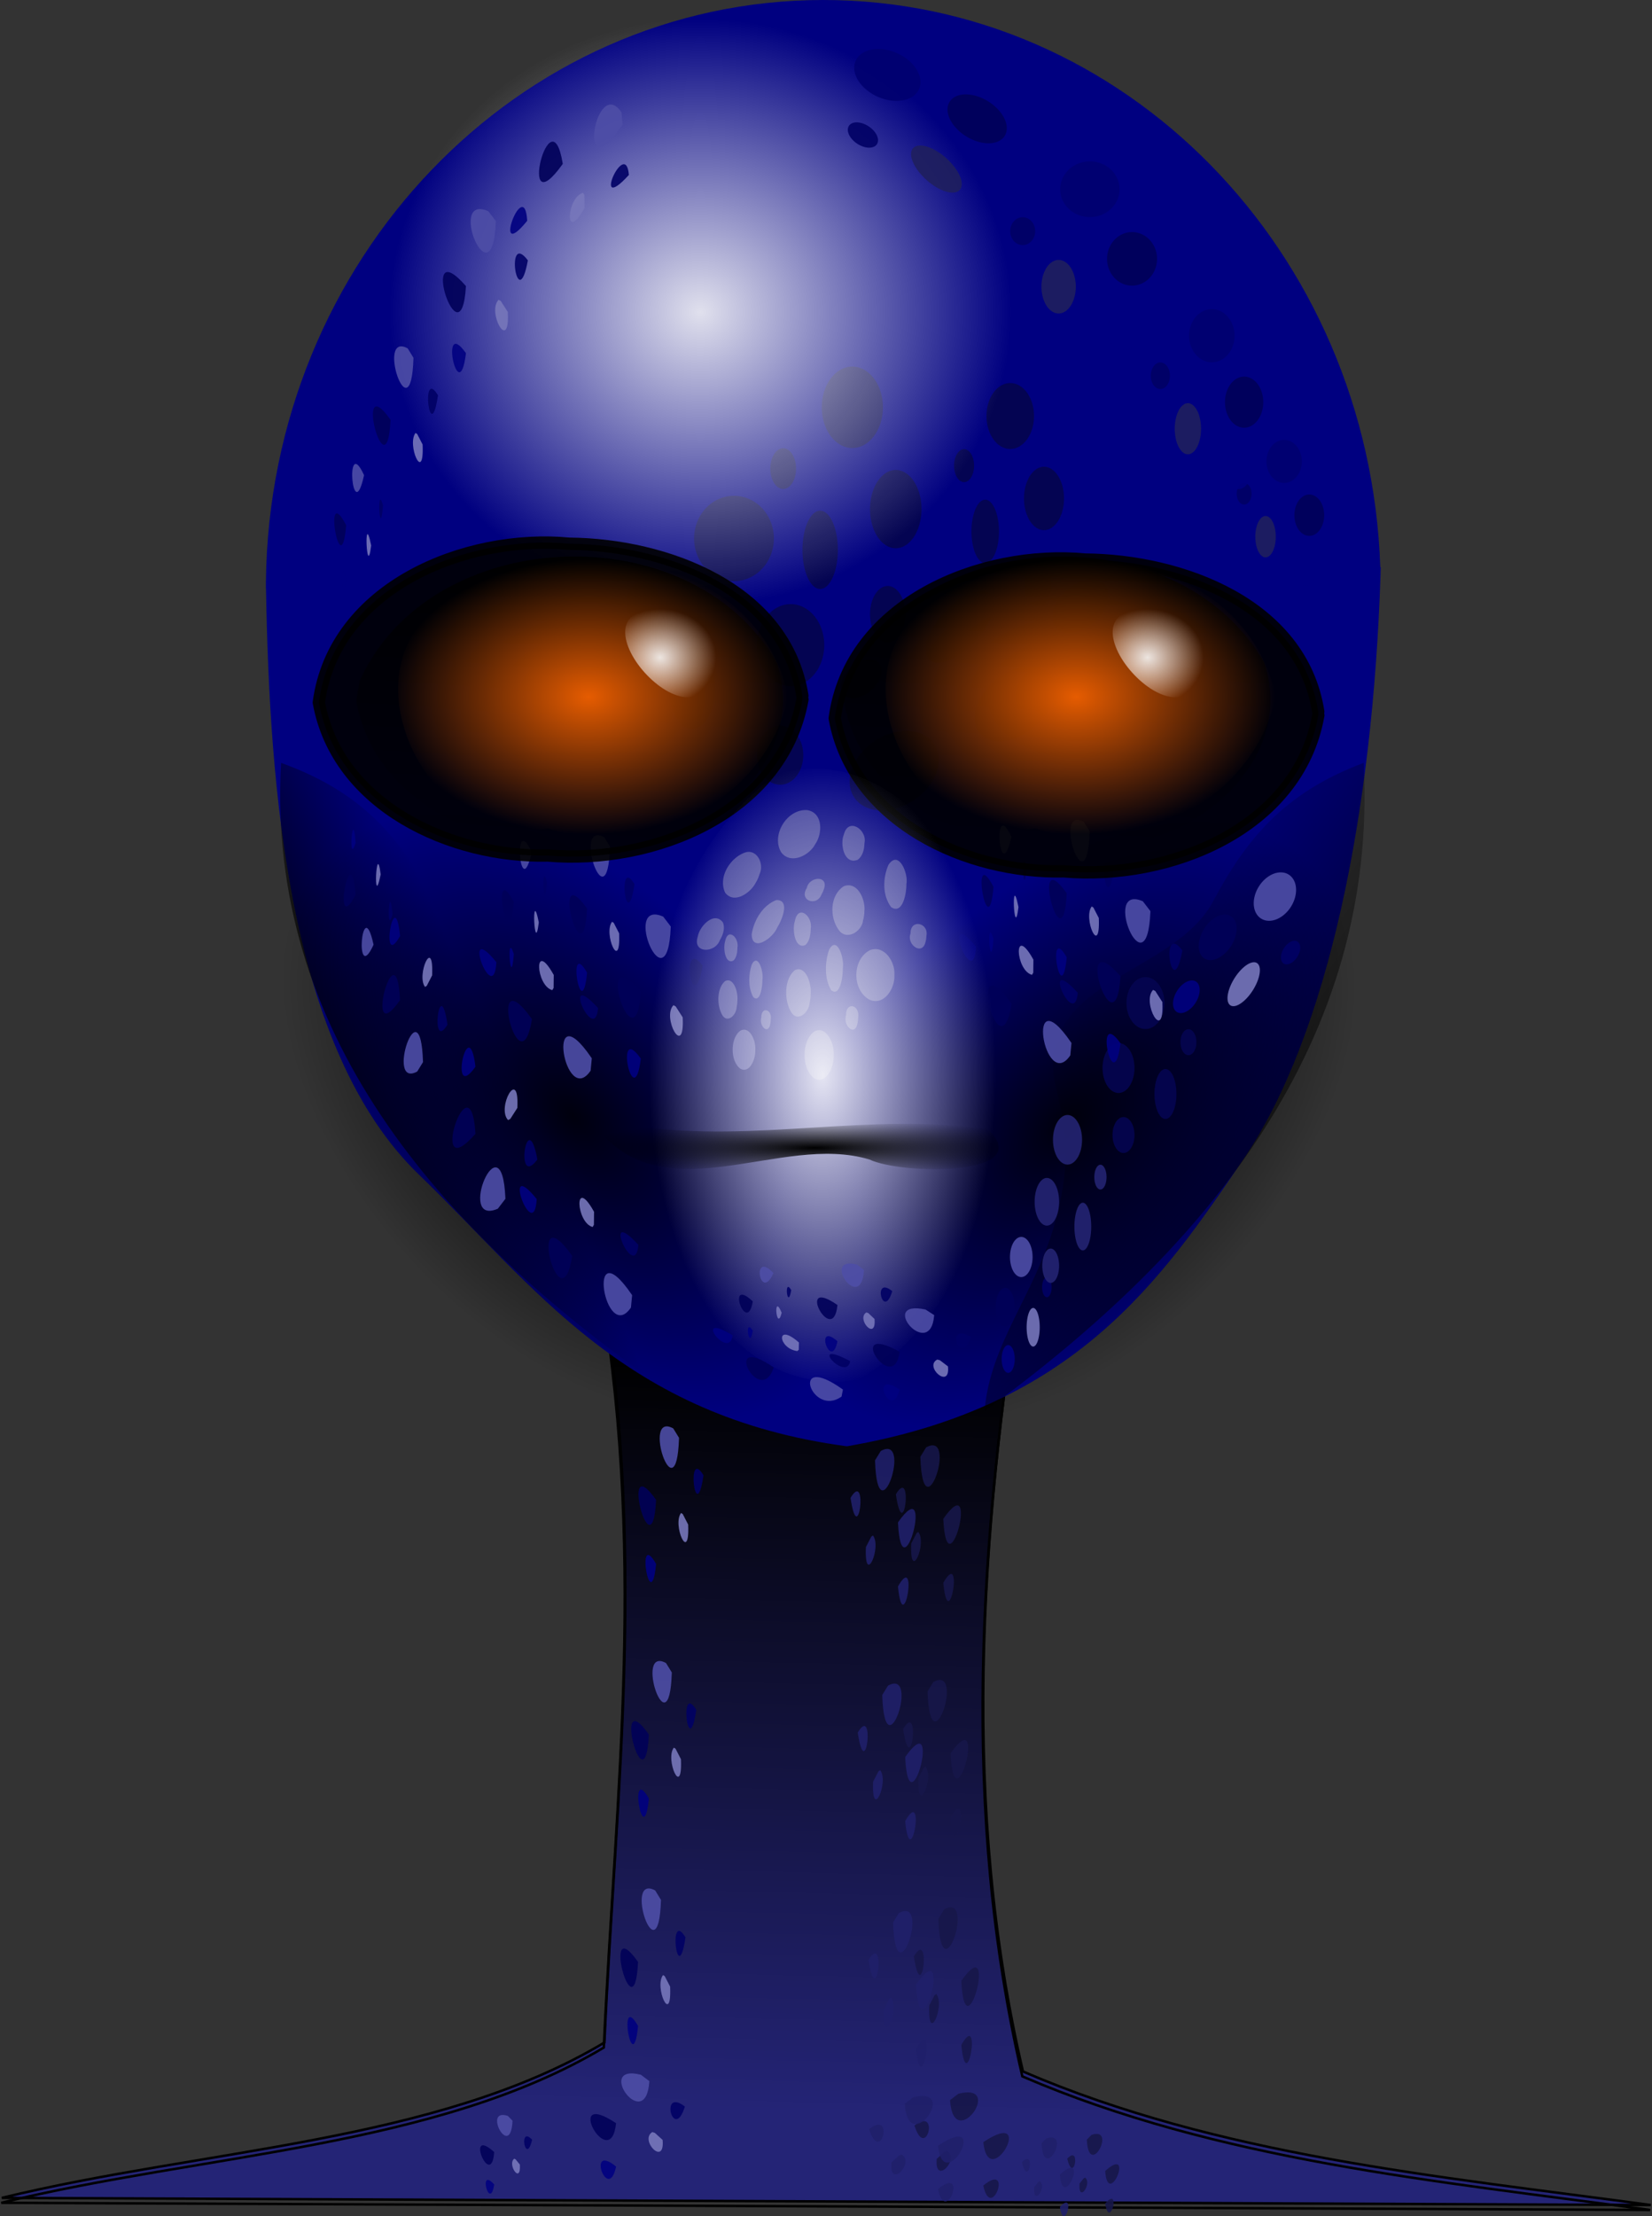 <svg xmlns="http://www.w3.org/2000/svg" xmlns:xlink="http://www.w3.org/1999/xlink" viewBox="0 0 670.66 899.3" version="1.0"><rect x="0" y="0" width="670.66" height="899.3" fill="#333333" stroke="none"/><defs><radialGradient id="p" gradientUnits="userSpaceOnUse" cy="626.49" cx="381.94" gradientTransform="matrix(1 0 0 .118 0 552.41)" r="97.947"><stop offset="0"/><stop offset="1" stop-opacity="0"/></radialGradient><radialGradient id="g" xlink:href="#a" gradientUnits="userSpaceOnUse" cy="466.11" cx="385.31" gradientTransform="matrix(1 0 0 2.6 0 -745.77)" r="103.58"/><radialGradient id="h" gradientUnits="userSpaceOnUse" cy="312.81" cx="338.7" gradientTransform="matrix(1 0 0 .561 0 137.4)" r="110.83"><stop offset="0" stop-color="#f9f9f9"/><stop offset="1" stop-color="#f9f9f9" stop-opacity="0"/></radialGradient><radialGradient id="o" gradientUnits="userSpaceOnUse" cy="566.58" cx="403.96" gradientTransform="matrix(1.214 0 0 2.179 -105.21 -637.71)" r="58.004"><stop offset="0" stop-color="#fff"/><stop offset="1" stop-color="#fff" stop-opacity="0"/></radialGradient><radialGradient id="n" xlink:href="#b" gradientUnits="userSpaceOnUse" cy="404.99" cx="321.09" gradientTransform="matrix(1 0 0 .864 196.05 77.412)" r="22.787"/><radialGradient id="m" xlink:href="#c" gradientUnits="userSpaceOnUse" cy="418.46" cx="293.13" gradientTransform="matrix(1.368 0 0 .947 87.161 46.998)" r="59.04"/><radialGradient id="k" xlink:href="#b" gradientUnits="userSpaceOnUse" cy="404.99" cx="321.09" gradientTransform="matrix(1 0 0 .864 -1.86 77.412)" r="22.787"/><radialGradient id="j" xlink:href="#c" gradientUnits="userSpaceOnUse" cy="418.46" cx="293.13" gradientTransform="matrix(1.368 0 0 .947 -110.75 46.998)" r="59.04"/><linearGradient id="c"><stop offset="0" stop-color="#f60"/><stop offset="1" stop-color="#f60" stop-opacity="0"/></linearGradient><linearGradient id="e" y2="561.4" gradientUnits="userSpaceOnUse" x2="242.14" y1="596.43" x1="165.01"><stop offset="0"/><stop offset="1" stop-opacity="0"/></linearGradient><linearGradient id="f" y2="557.25" xlink:href="#a" gradientUnits="userSpaceOnUse" x2="482.05" y1="677.41" x1="646.33"/><linearGradient id="b"><stop offset="0" stop-color="#f9f9f9"/><stop offset="1" stop-color="#f9f9f9" stop-opacity="0"/></linearGradient><linearGradient id="l" y2="887.25" xlink:href="#a" gradientUnits="userSpaceOnUse" x2="191.03" gradientTransform="matrix(-.89 0 0 .888 652.26 -285)" y1="750.36" x1="181.86"/><linearGradient id="a"><stop offset="0"/><stop offset="1" stop-opacity="0"/></linearGradient><linearGradient id="d" y2="1017.8" gradientUnits="userSpaceOnUse" x2="378.92" y1="713.09" x1="386.48"><stop offset="0"/><stop offset="1" stop-opacity="0"/></linearGradient><linearGradient id="i" y2="887.25" xlink:href="#a" gradientUnits="userSpaceOnUse" x2="191.03" gradientTransform="matrix(-.89 0 0 .888 454.35 -285)" y1="750.36" x1="181.86"/></defs><g fill-rule="evenodd" stroke="#000"><path d="M242.436 510.98l172.85 1.46c-17.71 110.99-25 221.02 0 328.13 79.55 34.3 167.84 42.4 254.88 54.2l-669.43-2.9c82.2-20 176.3-22.2 244.63-63.03 4.66-103.54 18-203.36-2.93-317.86z" fill="#242476"/><path d="M293.46 673.54L466.31 675c-17.71 110.99-24.99 221.02 0 328.1 79.55 34.3 167.85 42.4 254.88 54.2l-669.43-2.9c82.21-20 176.3-22.2 244.63-63 4.66-103.54 18-203.36-2.93-317.86z" fill="url(#d)" transform="translate(-51.264 -160.53)"/></g><g transform="translate(-51.264 -160.53)"><a fill="navy"><path d="M385.5 160.53c-124.01 0-224.82 105.43-226.28 235.91h-.03c0 .31.02.65.03.97-.01.63-.03 1.26-.03 1.9h.06c1.4 80.7 9.07 186.87 62.13 237.91 46.93 45.15 83.04 98.13 173.71 110.19 92.46-15.88 127.42-67.14 161.03-116.6 34.55-50.82 52.47-140.88 55.6-237.03h.03c0-.21-.03-.41-.03-.62.02-.83.07-1.65.09-2.47h-.19C607.26 262.32 507.6 160.53 385.5 160.53z" fill-rule="evenodd"/></a><g fill="#05054d" fill-rule="evenodd"><path d="M451.746 329.5a9.647 13.376 0 100-.305M466.975 362.937a8.123 12.861 0 100-.292M445.647 376.312a5.585 12.861 0 100-.292M466.975 397.403a5.585 9.26 0 100-.203M438.58 349.562a4.062 6.688 0 100-.152M333.048 379.232a16.193 17.31 0 100-.394M358.611 422.504a13.636 16.644 0 100-.377M322.81 439.813a9.375 16.644 0 100-.378M358.611 467.106a9.375 11.984 0 100-.262M305.762 405.195a6.818 8.655 0 100-.197" opacity=".9"/><g><path d="M384.888 325.998a12.403 16.523 0 100-.376M404.468 367.303a10.445 15.887 0 100-.36M377.046 383.825a7.18 15.887 0 100-.36M404.468 409.878a7.18 11.439 0 100-.251M363.988 350.781a5.222 8.261 0 100-.188" opacity=".9"/></g><g><path d="M400.675 466.41a14.372 19.504 56.193 11-.268.335M451.726 440.319a12.28 18.48 49.576 11-.256.32M433.128 410.812a8.568 18.21 42.41 11-.256.32M482.01 402.507a8.47 13.263 48.05 11-.179.223M395.171 433.095a6.157 9.583 48.26 11-.134.167" opacity=".9"/></g></g><path d="M165.38 470.1c32.84 11.78 48.02 30.39 61.07 53.89 12.97 23.34 51.53 28.91 62.04 51.04 10.52 22.13-10.88 29.2 2.21 74.37 8 27.61 26.51 47.31 28.57 73.36-90.91-63.47-159.9-144.49-153.89-252.66z" fill-rule="evenodd" fill="url(#e)"/><path d="M604.87 470.1c-32.83 12.26-48.02 31.64-61.07 56.1-12.97 24.3-51.53 30.1-62.04 53.13-10.51 23.04 10.89 30.39-2.21 77.42-8 28.74-26.51 49.25-28.57 76.36 90.91-66.06 159.9-150.4 153.89-263.01z" fill-rule="evenodd" fill="url(#f)"/><path d="M488.89 466.11a103.58 269.31 0 11-.03-6.24" transform="matrix(.962 .113 -.239 .454 224.49 361.41)" opacity=".9" fill-rule="evenodd" fill="url(#g)"/><path d="M488.89 466.11a103.58 269.31 0 11-.03-6.24" transform="matrix(.962 -.113 -.239 -.454 235.86 557.34)" opacity=".9" fill="url(#g)" fill-rule="evenodd"/><path d="M449.53 312.81a110.83 62.147 0 11-.03-1.44" transform="matrix(1.14 0 0 1.917 -50.589 -312.64)" opacity=".9" fill-rule="evenodd" fill="url(#h)"/><path d="M488.89 466.11a103.58 269.31 0 11-.03-6.24" transform="matrix(-.962 .113 .239 .454 543.06 358.3)" opacity=".9" fill="url(#g)" fill-rule="evenodd"/><path d="M470.46 670.695a4.589 8.145 0 110-.186" opacity=".9" fill-rule="evenodd" fill="#4e4ea7"/><path d="M463.215 691.056a3.864 7.832 0 110-.177" opacity=".9" fill-rule="evenodd" fill="#000058"/><path d="M473.36 699.2a2.657 7.832 0 110-.177" opacity=".9" fill-rule="evenodd" fill="#77b"/><path d="M463.215 712.044a2.657 5.639 0 110-.124" opacity=".9" fill-rule="evenodd" fill="navy"/><path d="M478.192 682.912a1.932 4.073 0 110-.093" opacity=".9" fill-rule="evenodd" fill="#000064"/><g fill="#050550" fill-rule="evenodd"><path d="M523.993 567.679a7.703 10.541 0 110-.24M511.833 594.029a6.486 10.135 0 110-.23M528.863 604.569a4.46 10.135 0 110-.23M511.833 621.189a4.46 7.297 0 110-.16M536.973 583.489a3.243 5.27 0 110-.12" opacity=".9"/></g><g fill="#242473" fill-rule="evenodd"><path d="M490.543 623.153a5.9 10.062 0 110-.23M481.23 648.305a4.968 9.674 0 110-.22M494.273 658.366a3.416 9.674 0 110-.22M481.23 674.23a3.416 6.966 0 110-.153M500.485 638.244a2.484 5.03 0 110-.115" opacity=".9"/></g><g fill-rule="evenodd"><path d="M575.322 528.515a7.703 10.541 32.032 11.127-.204" opacity=".9" fill="#4e4ea7"/><path d="M551.037 544.403a6.487 10.135 32.032 11.122-.195" opacity=".9" fill="#000058"/><path d="M559.884 562.371a4.46 10.135 32.032 11.122-.195" opacity=".9" fill="#77b"/><path d="M536.631 567.428a4.46 7.297 32.032 11.085-.136" opacity=".9" fill="navy"/><path d="M577.94 548.802a3.243 5.27 32.032 11.063-.102" opacity=".9" fill="#000064"/></g><path d="M565.418 347.854a7.177 8.73 0 100-.199" opacity=".9" fill-rule="evenodd" fill="#00006f"/><path d="M576.749 369.679a6.044 8.394 0 100-.19" opacity=".9" fill-rule="evenodd" fill="#000058"/><path d="M560.88 378.409a4.155 8.394 0 100-.191" opacity=".9" fill-rule="evenodd" fill="#20205d"/><path d="M576.749 392.174a4.155 6.044 0 100-.132" opacity=".9" fill-rule="evenodd" fill="navy"/><path d="M553.324 360.949a3.022 4.365 0 100-.1" opacity=".9" fill-rule="evenodd" fill="#000064"/><path d="M481.676 237.452a11.299 12.048 90 100-.257" opacity=".9" fill-rule="evenodd" fill="#00006f"/><path d="M500.695 265.697a10.146 10.864 0 100-.247" opacity=".9" fill-rule="evenodd" fill="#000058"/><path d="M474.059 276.995a6.975 10.864 0 100-.247" opacity=".9" fill-rule="evenodd" fill="#20205d"/><path d="M500.695 294.81a6.975 7.822 0 100-.172" opacity=".9" fill-rule="evenodd" fill="navy"/><path d="M461.374 254.4a5.073 5.65 0 100-.13" opacity=".9" fill-rule="evenodd" fill="#000064"/><path d="M534.001 296.884a9.228 10.784 0 100-.246" opacity=".9" fill-rule="evenodd" fill="#00006f"/><path d="M548.569 323.842a7.77 10.37 0 100-.235" opacity=".9" fill-rule="evenodd" fill="#000058"/><path d="M528.167 334.626a5.342 10.37 0 100-.235" opacity=".9" fill-rule="evenodd" fill="#20205d"/><path d="M548.569 351.63a5.342 7.466 0 100-.164" opacity=".9" fill-rule="evenodd" fill="navy"/><path d="M518.451 313.059a3.885 5.392 0 100-.123" opacity=".9" fill-rule="evenodd" fill="#000064"/><path d="M401.419 195.459a9.668 14.08-65.91 10-.2-.218" opacity=".9" fill-rule="evenodd" fill="#00006f"/><path d="M439.401 212.49a8.385 13.144-58.415 10-.19-.21" opacity=".9" fill-rule="evenodd" fill="#000058"/><path d="M425.565 231.749a5.966 12.7-48.291 10-.191-.21" opacity=".9" fill-rule="evenodd" fill="#20205d"/><path d="M461.932 237.17a5.806 9.397-56.432 10-.133-.146" opacity=".9" fill-rule="evenodd" fill="navy"/><path d="M397.324 217.205a4.218 6.793-56.712 10-.1-.11" opacity=".9" fill-rule="evenodd" fill="#000064"/><path d="M357.9 586.48c.24-4.04-2.42-9.58-5.96-7.78-4.33 2.9-4.33 12.65 0 15.56 3.54 1.86 6.08-3.65 5.96-7.59M350.65 566.11c.19-3.46-1.72-9.14-5.01-7.48-3.33 2.8-3.45 9.57-1.31 13.53 1.86 3.73 5.7.78 5.99-2.87.21-.97.32-1.98.33-2.99M360.8 557.97c.53-3.12-1.82-10.96-4.35-6.04-1.37 4.11-1.5 9.56.65 13.26 2.93 2.49 3.72-4.84 3.69-7.04M350.65 545.13c.74-4.24-3.93-8.27-4.99-2.69-.96 2.98.06 9.56 3.35 7.89 1.21-1.15 1.6-3.23 1.64-5.07M364.16 574.26c.68-4.2-3.89-5.54-3.82-.82-1.07 3.46 2.9 7.25 3.66 2.47l.11-.75.05-.81" opacity=".9" fill-rule="evenodd" fill="#46469d"/><g fill="#46469d" fill-rule="evenodd"><path d="M414.37 556.19c.4-5.23-4.05-12.4-9.99-10.07-7.29 3.76-7.29 16.38 0 20.14 5.94 2.4 10.19-4.72 9.99-9.83M402.21 529.84c.32-4.48-2.89-11.84-8.42-9.68-5.59 3.62-5.79 12.38-2.2 17.5 3.13 4.83 9.57 1.02 10.06-3.71.36-1.26.53-2.57.55-3.88M419.23 519.3c.9-4.04-3.04-14.19-7.29-7.82-2.3 5.33-2.52 12.37 1.1 17.16 4.91 3.22 6.24-6.25 6.19-9.11M402.21 502.68c1.24-5.49-6.6-10.7-8.38-3.48-1.62 3.86.1 12.38 5.63 10.22 2.02-1.5 2.68-4.18 2.74-6.57M427.34 540.38c1.15-5.43-6.52-7.16-6.42-1.06-1.79 4.48 4.88 9.38 6.14 3.2l.2-.97.08-1.05" opacity=".9"/></g><g fill="#46469d" fill-rule="evenodd"><path d="M389.709 588.606c.306-4.992-3.103-11.836-7.652-9.612-5.584 3.59-5.584 15.636 0 19.225 4.55 2.29 7.805-4.506 7.652-9.384M380.394 563.454c.246-4.276-2.213-11.302-6.449-9.24-4.282 3.456-4.435 11.817-1.685 16.705 2.397 4.61 7.33.973 7.706-3.542.275-1.202.405-2.453.42-3.703M393.431 553.393c.69-3.856-2.328-13.545-5.584-7.464-1.761 5.088-1.93 11.808.843 16.38 3.76 3.073 4.78-5.966 4.741-8.696M380.394 537.529c.95-5.24-5.055-10.214-6.418-3.322-1.241 3.685.076 11.817 4.312 9.756 1.547-1.432 2.053-3.99 2.099-6.272M399.643 573.515c.88-5.183-4.994-6.834-4.917-1.012-1.372 4.277 3.737 8.954 4.703 3.055l.153-.926.061-1.002" opacity=".9"/></g><g fill="#46469d" fill-rule="evenodd"><path d="M382.197 503.11c-2.435 4.645-10.01 8.363-13.81 3.237-4.186-7.054 2.508-17.753 10.682-17.073 6.309 1.116 6.135 9.406 3.255 13.632M357.912 518.998c-2.105 3.967-8.73 8.504-12.272 3.74-2.819-6.034 1.658-13.566 7.417-16.003 5.215-2.434 8.654 4.212 6.56 8.481a14.96 14.96 0 01-1.591 3.581M366.75 536.96c-1.38 3.903-10.103 10.417-10.327 2.763.877-5.738 4.424-11.823 10.034-13.964 5.87-.125 1.975 8.608.416 11.006M343.507 542.023c-1.861 5.311-11.27 5.57-8.95-1.495.674-4.132 6.65-10.442 10.193-5.678.917 2.343.055 4.965-1.162 7.023M384.807 523.391c-1.906 5.214-9.325 2.612-6.005-2.506.859-4.748 9.112-5.364 6.902.544l-.345.928-.489.933" opacity=".9"/></g></g><g fill-rule="evenodd"><path d="M410.558 339.67c-4.715 21.57-7.874-17.34-.002-.18" opacity=".9" fill="#4e4ea7"/><path d="M403.312 360.04c-2.101 25.07-9.727-18.93-.001-.18" opacity=".9" fill="#000058"/><path d="M413.456 368.18c-1.776 14.56-3.13-15.63-.001-.18" opacity=".9" fill="#77b"/><path d="M403.312 381.03c-1.187 15.75-3.205-10.38-.001-.13" opacity=".9" fill="navy"/><path d="M416.821 351.89c-1.294 15.33-2.69-9.83 0-.09" opacity=".9" fill="#000064"/><path d="M467.026 369.96c-1.36 33.58-20.24-11.77-3.06-4.23l3.06 3.99" opacity=".9" fill="#4e4ea7"/><path d="M454.866 396.31c-2.04 32.33-19.95-22.99-.01-.23" opacity=".9" fill="#000058"/><path d="M471.886 406.85c.81 16.73-8.55-.16-3.77-5.17l.91.48 2.86 4.46" opacity=".9" fill="#77b"/><path d="M454.866 423.47c-2.89 23.25-11.02-15.65-.01-.17" opacity=".9" fill="navy"/><path d="M479.996 385.77c-4.2 22.67-9.36-12.56 0-.12" opacity=".9" fill="#000064"/><path d="M442.365 337.54c-1.042 32.054-15.504-11.234-2.344-4.037l2.344 3.809" opacity=".9" fill="#4e4ea7"/><path d="M433.05 362.693c-1.562 30.86-15.28-21.945-.007-.22" opacity=".9" fill="#000058"/><path d="M446.087 372.754c.62 15.97-6.549-.153-2.888-4.935l.697.458 2.191 4.257" opacity=".9" fill="#77b"/><path d="M433.05 388.618c-2.213 22.193-8.44-14.938-.007-.162" opacity=".9" fill="navy"/><path d="M452.299 352.632c-3.217 21.64-7.17-11.99 0-.115" opacity=".9" fill="#000064"/><path d="M434.857 423.05c-18.964-27.745-10.916 20.714-.35 5.21l.477-5.006" opacity=".9" fill="#4e4ea7"/><path d="M410.572 407.162c-18.877-26.325-4.718 30.072.114.2" opacity=".9" fill="#000058"/><path d="M419.41 389.2c-8.186-14.613-7.163 4.67-.453 6.382l.517-.89.059-5.297" opacity=".9" fill="#77b"/><path d="M396.167 384.137c-14.782-18.177-1.042 19.113.081.15" opacity=".9" fill="navy"/><path d="M437.467 402.769c-15.585-16.991-1.273 15.612.063.101" opacity=".9" fill="#000064"/><path d="M535.196 290.25c-8.22 46.36-60.94 67.02-103.36 63.33-39.09.93-85.38-20.1-92.97-62.11 6.25-46.71 59.5-68.4 101.68-64.41 38.88.32 87.76 18.09 94.62 61.72" opacity=".9" stroke-linejoin="round" stroke="#000" stroke-linecap="round" stroke-width="5"/><path d="M215.826 345.89c-4.71 21.57-7.87-17.34 0-.19" opacity=".9" fill="#4e4ea7"/><path d="M208.586 366.25c-2.1 25.08-9.73-18.92 0-.18" opacity=".9" fill="#000058"/><path d="M218.726 374.4c-1.78 14.56-3.13-15.63 0-.18" opacity=".9" fill="#77b"/><path d="M208.586 387.24c-1.19 15.76-3.21-10.38 0-.13" opacity=".9" fill="navy"/><path d="M222.096 358.11c-1.3 15.33-2.69-9.83 0-.09" opacity=".9" fill="#000064"/><path d="M272.3 376.18c-1.36 33.58-20.24-11.77-3.06-4.23l3.06 3.99" opacity=".9" fill="#4e4ea7"/><path d="M260.14 402.53c-2.04 32.33-19.95-22.99-.01-.23" opacity=".9" fill="#000058"/><path d="M277.16 413.07c.81 16.73-8.55-.16-3.77-5.17l.91.48 2.86 4.46" opacity=".9" fill="#77b"/><path d="M260.14 429.69c-2.89 23.25-11.02-15.65-.01-.17" opacity=".9" fill="navy"/><path d="M285.27 391.99c-4.2 22.67-9.36-12.56 0-.12" opacity=".9" fill="#000064"/><path d="M247.635 343.754c-1.042 32.053-15.504-11.235-2.344-4.038l2.344 3.809" opacity=".9" fill="#4e4ea7"/><path d="M238.32 368.906c-1.562 30.86-15.28-21.945-.007-.22" opacity=".9" fill="#000058"/><path d="M251.357 378.967c.62 15.97-6.549-.153-2.888-4.935l.697.458 2.191 4.257" opacity=".9" fill="#77b"/><path d="M238.32 394.831c-2.213 22.193-8.44-14.938-.007-.162" opacity=".9" fill="navy"/><path d="M257.569 358.845c-3.217 21.64-7.17-11.99 0-.115" opacity=".9" fill="#000064"/><path d="M240.123 429.26c-18.964-27.745-10.916 20.714-.35 5.21l.477-5.006" opacity=".9" fill="#4e4ea7"/><path d="M215.838 413.372c-18.877-26.325-4.718 30.072.114.2" opacity=".9" fill="#000058"/><path d="M224.677 395.41c-8.187-14.613-7.164 4.67-.454 6.382l.517-.89.059-5.297" opacity=".9" fill="#77b"/><path d="M201.433 390.347c-14.782-18.177-1.042 19.113.081.15" opacity=".9" fill="navy"/><path d="M242.733 408.979c-15.585-16.991-1.273 15.612.063.101" opacity=".9" fill="#000064"/><path d="M325.766 283.82c-8.22 46.37-60.94 67.03-103.36 63.34-39.09.93-85.38-20.1-92.97-62.11 6.26-46.71 59.5-68.4 101.68-64.41 38.88.32 87.76 18.09 94.62 61.72" opacity=".9" stroke-linejoin="round" stroke="#000" stroke-linecap="round" stroke-width="5"/><path d="M195.96 445.39c8.14 44.12 59.36 63.39 99.62 57.81 38.68 4.46 85.16-32.74 70.9-73.99-34.96-60.5-140.49-56.03-169.17 7.53l-1.32 7.31" fill="url(#i)" transform="translate(-51.264 -160.53)"/><path d="M371.17 443.43c-8.64 41.7-58.17 67.03-97.67 53.26-46.53 10.01-84.14-62.5-42.91-91.05 43.55-32.71 126.15-23.57 140.56 36.5" opacity=".9" fill="url(#j)" transform="translate(-51.264 -160.53)"/><path d="M342.02 427.18c-4.07 47.55-67.4-24.57-18.52-19.29 9.21 1.39 18.51 8.82 18.52 18.83" opacity=".9" fill="url(#k)" transform="translate(-51.264 -160.53)"/><path d="M393.87 445.39c8.13 44.12 59.36 63.39 99.62 57.81 38.67 4.46 85.16-32.74 70.9-73.99-34.96-60.5-140.49-56.03-169.18 7.53l-1.32 7.31" fill="url(#l)" transform="translate(-51.264 -160.53)"/><path d="M569.08 443.43c-8.65 41.7-58.18 67.03-97.67 53.26-46.53 10.01-84.14-62.5-42.91-91.05 43.54-32.71 126.15-23.57 140.55 36.5" opacity=".9" fill="url(#m)" transform="translate(-51.264 -160.53)"/><path d="M539.93 427.18c-4.07 47.55-67.4-24.57-18.53-19.29 9.22 1.39 18.52 8.82 18.52 18.83" opacity=".9" fill="url(#n)" transform="translate(-51.264 -160.53)"/><path d="M455.75 596.61c.66 46.21-12.99 99.76-56.25 123.8-45.77 7.63-76.83-40.71-81.08-80.79-10.37-57.53-2.29-127.05 47.54-164.66 42.29-13.41 78.45 29.18 84.45 67.48 2.41 17.01 5.16 34.02 5.32 51.25" opacity=".9" fill="url(#o)" transform="translate(-51.264 -160.53)"/><path d="M313.969 516.664c-5.456 12.183-9.109-9.793 0-.101" opacity=".9" fill="#4e4ea7"/><path d="M305.589 528.17c-2.428 14.159-11.236-10.692 0-.102" opacity=".9" fill="#000058"/><path d="M317.32 532.767c-2.057 8.223-3.617-8.828 0-.102" opacity=".9" fill="#77b"/><path d="M305.589 540.024c-1.364 8.896-3.7-5.862 0-.073" opacity=".9" fill="navy"/><path d="M321.205 523.566c-1.491 8.658-3.11-5.552 0-.05" opacity=".9" fill="#000064"/><path d="M379.242 533.772c-1.572 18.966-23.395-6.648-3.537-2.39l3.537 2.254" opacity=".9" fill="#4e4ea7"/><path d="M365.187 548.654c-2.358 18.26-23.06-12.984-.012-.13" opacity=".9" fill="#000058"/><path d="M384.86 554.607c.936 9.45-9.883-.09-4.358-2.92l1.052.272 3.306 2.519" opacity=".9" fill="#77b"/><path d="M365.187 563.994c-3.34 13.132-12.738-8.839-.012-.096" opacity=".9" fill="navy"/><path d="M394.235 542.702c-4.855 12.804-10.82-7.094 0-.068" opacity=".9" fill="#000064"/><g><path d="M350.736 515.463c-1.204 18.104-17.92-6.345-2.709-2.28l2.71 2.15" opacity=".9" fill="#4e4ea7"/><path d="M339.97 529.67c-1.806 17.43-17.663-12.395-.009-.125" opacity=".9" fill="#000058"/><path d="M355.04 535.352c.716 9.02-7.57-.087-3.339-2.788l.806.26 2.532 2.404" opacity=".9" fill="#77b"/><path d="M339.97 544.312c-2.559 12.534-9.757-8.438-.009-.092" opacity=".9" fill="navy"/><path d="M362.22 523.987c-3.719 12.222-8.288-6.772 0-.065" opacity=".9" fill="#000064"/></g><g><path d="M342.054 563.758c-21.92-15.671-12.618 11.699-.406 2.942l.553-2.827" opacity=".9" fill="#4e4ea7"/><path d="M313.983 554.784c-21.82-14.869-5.454 16.984.131.113" opacity=".9" fill="#000058"/><path d="M324.2 544.639c-9.464-8.254-8.281 2.638-.525 3.604l.597-.502.068-2.992" opacity=".9" fill="#77b"/><path d="M297.331 541.78c-17.086-10.267-1.203 10.794.095.084" opacity=".9" fill="navy"/><path d="M345.07 552.302c-18.014-9.596-1.471 8.818.074.058" opacity=".9" fill="#000064"/></g><path d="M293.13 617.67c28.08 36.15 75.02 2.39 111.15 13.39 12.89 6.2 68.32 7.05 47.94-12.43-46.95-6.79-94.32 5.65-141.3-.99l-17.79.03z" fill="url(#p)" transform="translate(-51.264 -160.53)"/><path d="M147.766 192.95c-4.72 21.56-7.88-17.34 0-.19" opacity=".9" fill="#4e4ea7"/><path d="M140.516 213.31c-2.1 25.08-9.72-18.93 0-.18" opacity=".9" fill="#000058"/><path d="M150.666 221.46c-1.78 14.56-3.13-15.63 0-.18" opacity=".9" fill="#77b"/><path d="M140.516 234.3c-1.18 15.76-3.2-10.38 0-.13" opacity=".9" fill="navy"/><path d="M155.496 205.17c-1.3 15.33-2.69-9.83 0-.1" opacity=".9" fill="#000064"/><g><path d="M201.306 89.94c-1.36 33.58-20.24-11.77-3.06-4.23l3.06 3.99" opacity=".9" fill="#4e4ea7"/><path d="M189.146 116.29c-2.04 32.33-19.95-22.99-.01-.23" opacity=".9" fill="#000058"/><path d="M206.166 126.83c.81 16.73-8.55-.16-3.77-5.17l.91.48 2.86 4.46" opacity=".9" fill="#77b"/><path d="M189.146 143.45c-2.89 23.25-11.02-15.65-.01-.17" opacity=".9" fill="navy"/><path d="M214.276 105.75c-4.2 22.67-9.36-12.56 0-.12" opacity=".9" fill="#000064"/></g><g><path d="M167.856 145.406c-1.042 32.053-15.504-11.235-2.344-4.038l2.344 3.809" opacity=".9" fill="#4e4ea7"/><path d="M158.541 170.558c-1.562 30.86-15.28-21.945-.007-.22" opacity=".9" fill="#000058"/><path d="M171.578 180.619c.62 15.97-6.549-.153-2.888-4.935l.697.458 2.191 4.257" opacity=".9" fill="#77b"/><path d="M158.541 196.483c-2.213 22.193-8.44-14.938-.007-.162" opacity=".9" fill="navy"/><path d="M177.79 160.497c-3.217 21.64-7.17-11.99 0-.115" opacity=".9" fill="#000064"/></g><g><path d="M252.633 50.78c-18.964 27.745-10.916-20.714-.35-5.21l.477 5.006" opacity=".9" fill="#4e4ea7"/><path d="M228.348 66.668c-18.877 26.325-4.718-30.072.114-.2" opacity=".9" fill="#000058"/><path d="M237.187 84.63c-8.187 14.613-7.164-4.67-.454-6.382l.517.89.059 5.297" opacity=".9" fill="#77b"/><path d="M213.943 89.693c-14.782 18.177-1.042-19.113.081-.15" opacity=".9" fill="navy"/><path d="M255.243 71.061c-15.585 16.991-1.273-15.612.063-.101" opacity=".9" fill="#000064"/></g><path d="M151.626 383.23c-4.71-21.56-7.87 17.34 0 .19" opacity=".9" fill="#4e4ea7"/><path d="M144.386 362.87c-2.1-25.08-9.73 18.92 0 .18" opacity=".9" fill="#000058"/><path d="M154.526 354.72c-1.78-14.56-3.13 15.63 0 .18" opacity=".9" fill="#77b"/><path d="M144.386 341.88c-1.19-15.76-3.21 10.38 0 .13" opacity=".9" fill="navy"/><path d="M159.356 371.01c-1.29-15.33-2.69 9.83 0 .1" opacity=".9" fill="#000064"/><g><path d="M205.17 486.24c-1.36-33.58-20.24 11.77-3.06 4.23l3.06-3.99" opacity=".9" fill="#4e4ea7"/><path d="M193.01 459.89c-2.04-32.33-19.95 22.99-.01.23" opacity=".9" fill="#000058"/><path d="M210.03 449.35c.81-16.73-8.55.16-3.77 5.17l.91-.48 2.86-4.46" opacity=".9" fill="#77b"/><path d="M193.01 432.73c-2.89-23.25-11.02 15.65-.01.17" opacity=".9" fill="navy"/><path d="M218.14 470.43c-4.2-22.67-9.36 12.56 0 .12" opacity=".9" fill="#000064"/></g><g><path d="M171.72 430.776c-1.041-32.053-15.503 11.235-2.343 4.038l2.344-3.809" opacity=".9" fill="#4e4ea7"/><path d="M162.406 405.624c-1.562-30.86-15.28 21.945-.007.22" opacity=".9" fill="#000058"/><path d="M175.443 395.563c.62-15.97-6.549.153-2.888 4.935l.697-.458 2.191-4.257" opacity=".9" fill="#77b"/><path d="M162.406 379.699c-2.213-22.193-8.44 14.938-.007.162" opacity=".9" fill="navy"/><path d="M181.655 415.685c-3.217-21.64-7.17 11.99 0 .115" opacity=".9" fill="#000064"/></g><g><path d="M256.493 525.37c-18.964-27.745-10.916 20.714-.35 5.21l.477-5.006" opacity=".9" fill="#4e4ea7"/><path d="M232.208 509.482c-18.877-26.325-4.718 30.072.114.2" opacity=".9" fill="#000058"/><path d="M241.047 491.52c-8.187-14.613-7.164 4.67-.454 6.382l.517-.89.059-5.297" opacity=".9" fill="#77b"/><path d="M217.803 486.457c-14.782-18.177-1.042 19.113.081.15" opacity=".9" fill="navy"/><path d="M259.103 505.089c-15.585-16.991-1.273 15.612.063.101" opacity=".9" fill="#000064"/></g><g><path d="M275.655 583.664c-1.042 32.053-15.504-11.235-2.344-4.038l2.344 3.809" opacity=".9" fill="#4e4ea7"/><path d="M266.34 608.816c-1.562 30.86-15.28-21.945-.007-.22" opacity=".9" fill="#000058"/><path d="M279.377 618.877c.62 15.97-6.549-.153-2.888-4.935l.697.458 2.191 4.257" opacity=".9" fill="#77b"/><path d="M266.34 634.741c-2.213 22.193-8.44-14.938-.007-.162" opacity=".9" fill="navy"/><path d="M285.589 598.755c-3.217 21.64-7.17-11.99 0-.115" opacity=".9" fill="#000064"/></g><g><path d="M272.725 678.874c-1.042 32.053-15.504-11.235-2.344-4.038l2.344 3.809" opacity=".9" fill="#4e4ea7"/><path d="M263.41 704.026c-1.562 30.86-15.28-21.945-.007-.22" opacity=".9" fill="#000058"/><path d="M276.447 714.087c.62 15.97-6.549-.153-2.888-4.935l.697.458 2.191 4.257" opacity=".9" fill="#77b"/><path d="M263.41 729.951c-2.213 22.193-8.44-14.938-.007-.162" opacity=".9" fill="navy"/><path d="M282.659 693.965c-3.217 21.64-7.17-11.99 0-.115" opacity=".9" fill="#000064"/></g><g><path d="M268.335 771.164c-1.042 32.053-15.504-11.235-2.344-4.038l2.344 3.809" opacity=".9" fill="#4e4ea7"/><path d="M259.02 796.316c-1.562 30.86-15.28-21.945-.007-.22" opacity=".9" fill="#000058"/><path d="M272.057 806.377c.62 15.97-6.549-.153-2.888-4.935l.697.458 2.191 4.257" opacity=".9" fill="#77b"/><path d="M259.02 822.241c-2.213 22.193-8.44-14.938-.007-.162" opacity=".9" fill="navy"/><path d="M278.269 786.255c-3.217 21.64-7.17-11.99 0-.115" opacity=".9" fill="#000064"/></g><g><path d="M263.608 844.654c-1.513 21.713-22.505-7.61-3.403-2.735l3.403 2.58" opacity=".9" fill="#4e4ea7"/><path d="M250.087 861.692c-2.268 20.904-22.183-14.866-.011-.149" opacity=".9" fill="#000058"/><path d="M269.011 868.507c.901 10.818-9.506-.103-4.191-3.343l1.011.31 3.18 2.884" opacity=".9" fill="#77b"/><path d="M250.087 879.253c-3.214 15.034-12.253-10.119-.011-.11" opacity=".9" fill="navy"/><path d="M278.029 854.877c-4.67 14.658-10.407-8.122 0-.078" opacity=".9" fill="#000064"/></g><g><path d="M208.07 860.667c-.833 16.197-12.392-5.678-1.874-2.04l1.873 1.924" opacity=".9" fill="#4e4ea7"/><path d="M200.625 873.377c-1.249 15.595-12.213-11.09-.006-.111" opacity=".9" fill="#000058"/><path d="M211.045 878.461c.496 8.07-5.235-.077-2.308-2.494l.557.232 1.75 2.151" opacity=".9" fill="#77b"/><path d="M200.625 886.478c-1.77 11.215-6.746-7.55-.006-.082" opacity=".9" fill="navy"/><path d="M216.01 868.293c-2.572 10.935-5.73-6.059 0-.058" opacity=".9" fill="#000064"/></g><g fill="#17174a"><path d="M373.637 591.354c1.042 32.053 15.504-11.235 2.344-4.038l-2.344 3.809M382.952 616.506c1.562 30.86 15.28-21.945.007-.22M369.915 626.567c-.62 15.97 6.549-.153 2.888-4.935l-.697.458-2.191 4.257M382.952 642.431c2.213 22.193 8.44-14.938.007-.162M363.703 606.445c3.217 21.64 7.17-11.99 0-.115" opacity=".9"/></g><g fill="#17174a"><path d="M376.567 686.564c1.042 32.053 15.504-11.235 2.344-4.038l-2.344 3.809M385.882 711.716c1.562 30.86 15.28-21.945.007-.22M372.845 721.777c-.62 15.97 6.549-.153 2.888-4.935l-.697.458-2.191 4.257M385.882 737.641c2.213 22.193 8.44-14.938.007-.162M366.633 701.655c3.217 21.64 7.17-11.99 0-.115" opacity=".9"/></g><g fill="#17174a"><path d="M380.957 778.854c1.042 32.053 15.504-11.235 2.344-4.038l-2.344 3.809M390.272 804.006c1.562 30.86 15.28-21.945.007-.22M377.235 814.067c-.62 15.97 6.549-.153 2.888-4.935l-.697.458-2.191 4.257M390.272 829.931c2.213 22.193 8.44-14.938.007-.162M371.023 793.945c3.217 21.64 7.17-11.99 0-.115" opacity=".9"/></g><g fill="#17174a"><path d="M385.683 852.344c1.513 21.713 22.505-7.61 3.403-2.735l-3.403 2.58M399.204 869.382c2.268 20.904 22.183-14.866.011-.149M380.28 876.197c-.901 10.818 9.506-.103 4.191-3.343l-1.011.31-3.18 2.884M399.204 886.943c3.214 15.034 12.253-10.119.011-.11M371.262 862.567c4.67 14.658 10.407-8.122 0-.078" opacity=".9"/></g><g fill="#17174a"><path d="M441.223 868.357c.832 16.197 12.39-5.678 1.873-2.04l-1.873 1.924M448.667 881.067c1.249 15.595 12.213-11.09.006-.111M438.247 886.151c-.496 8.07 5.235-.077 2.308-2.494l-.557.232-1.75 2.151M448.667 894.168c1.77 11.215 6.746-7.55.006-.082M433.282 875.983c2.572 10.935 5.73-6.059 0-.058" opacity=".9"/></g><g fill="#20206a"><path d="M355.237 592.814c1.042 32.053 15.504-11.235 2.344-4.038l-2.344 3.809M364.552 617.966c1.562 30.86 15.28-21.945.007-.22M351.515 628.027c-.62 15.97 6.549-.153 2.888-4.935l-.697.458-2.191 4.257M364.552 643.891c2.213 22.193 8.44-14.938.007-.162M345.303 607.905c3.217 21.64 7.17-11.99 0-.115" opacity=".9"/></g><g fill="#20206a"><path d="M358.167 688.034c1.042 32.053 15.504-11.235 2.344-4.038l-2.344 3.809M367.482 713.186c1.562 30.86 15.28-21.945.007-.22M354.445 723.247c-.62 15.97 6.549-.153 2.888-4.935l-.697.458-2.191 4.257M367.482 739.111c2.213 22.193 8.44-14.938.007-.162M348.233 703.125c3.217 21.64 7.17-11.99 0-.115" opacity=".9"/></g><g fill="#20206a"><path d="M362.567 780.314c1.042 32.053 15.504-11.235 2.344-4.038l-2.344 3.809M371.882 805.466c1.562 30.86 15.28-21.945.007-.22M358.845 815.527c-.62 15.97 6.549-.153 2.888-4.935l-.697.458-2.191 4.257M371.882 831.391c2.213 22.193 8.44-14.938.007-.162M352.633 795.405c3.217 21.64 7.17-11.99 0-.115" opacity=".9"/></g><g fill="#20206a"><path d="M367.293 853.804c1.513 21.713 22.505-7.61 3.403-2.735l-3.403 2.58M380.814 870.842c2.268 20.904 22.183-14.866.011-.149M361.89 877.657c-.901 10.818 9.506-.103 4.191-3.343l-1.011.31-3.18 2.884M380.814 888.403c3.214 15.034 12.253-10.119.011-.11M352.872 864.027c4.67 14.658 10.407-8.122 0-.078" opacity=".9"/></g><g fill="#20206a"><path d="M422.833 869.817c.832 16.197 12.39-5.678 1.873-2.04l-1.873 1.924M430.277 882.527c1.249 15.595 12.213-11.09.006-.111M419.857 887.611c-.496 8.07 5.235-.077 2.308-2.494l-.557.232-1.75 2.151M430.277 895.628c1.77 11.215 6.746-7.55.006-.082M414.892 877.443c2.572 10.935 5.73-6.059 0-.058" opacity=".9"/></g></g></svg>